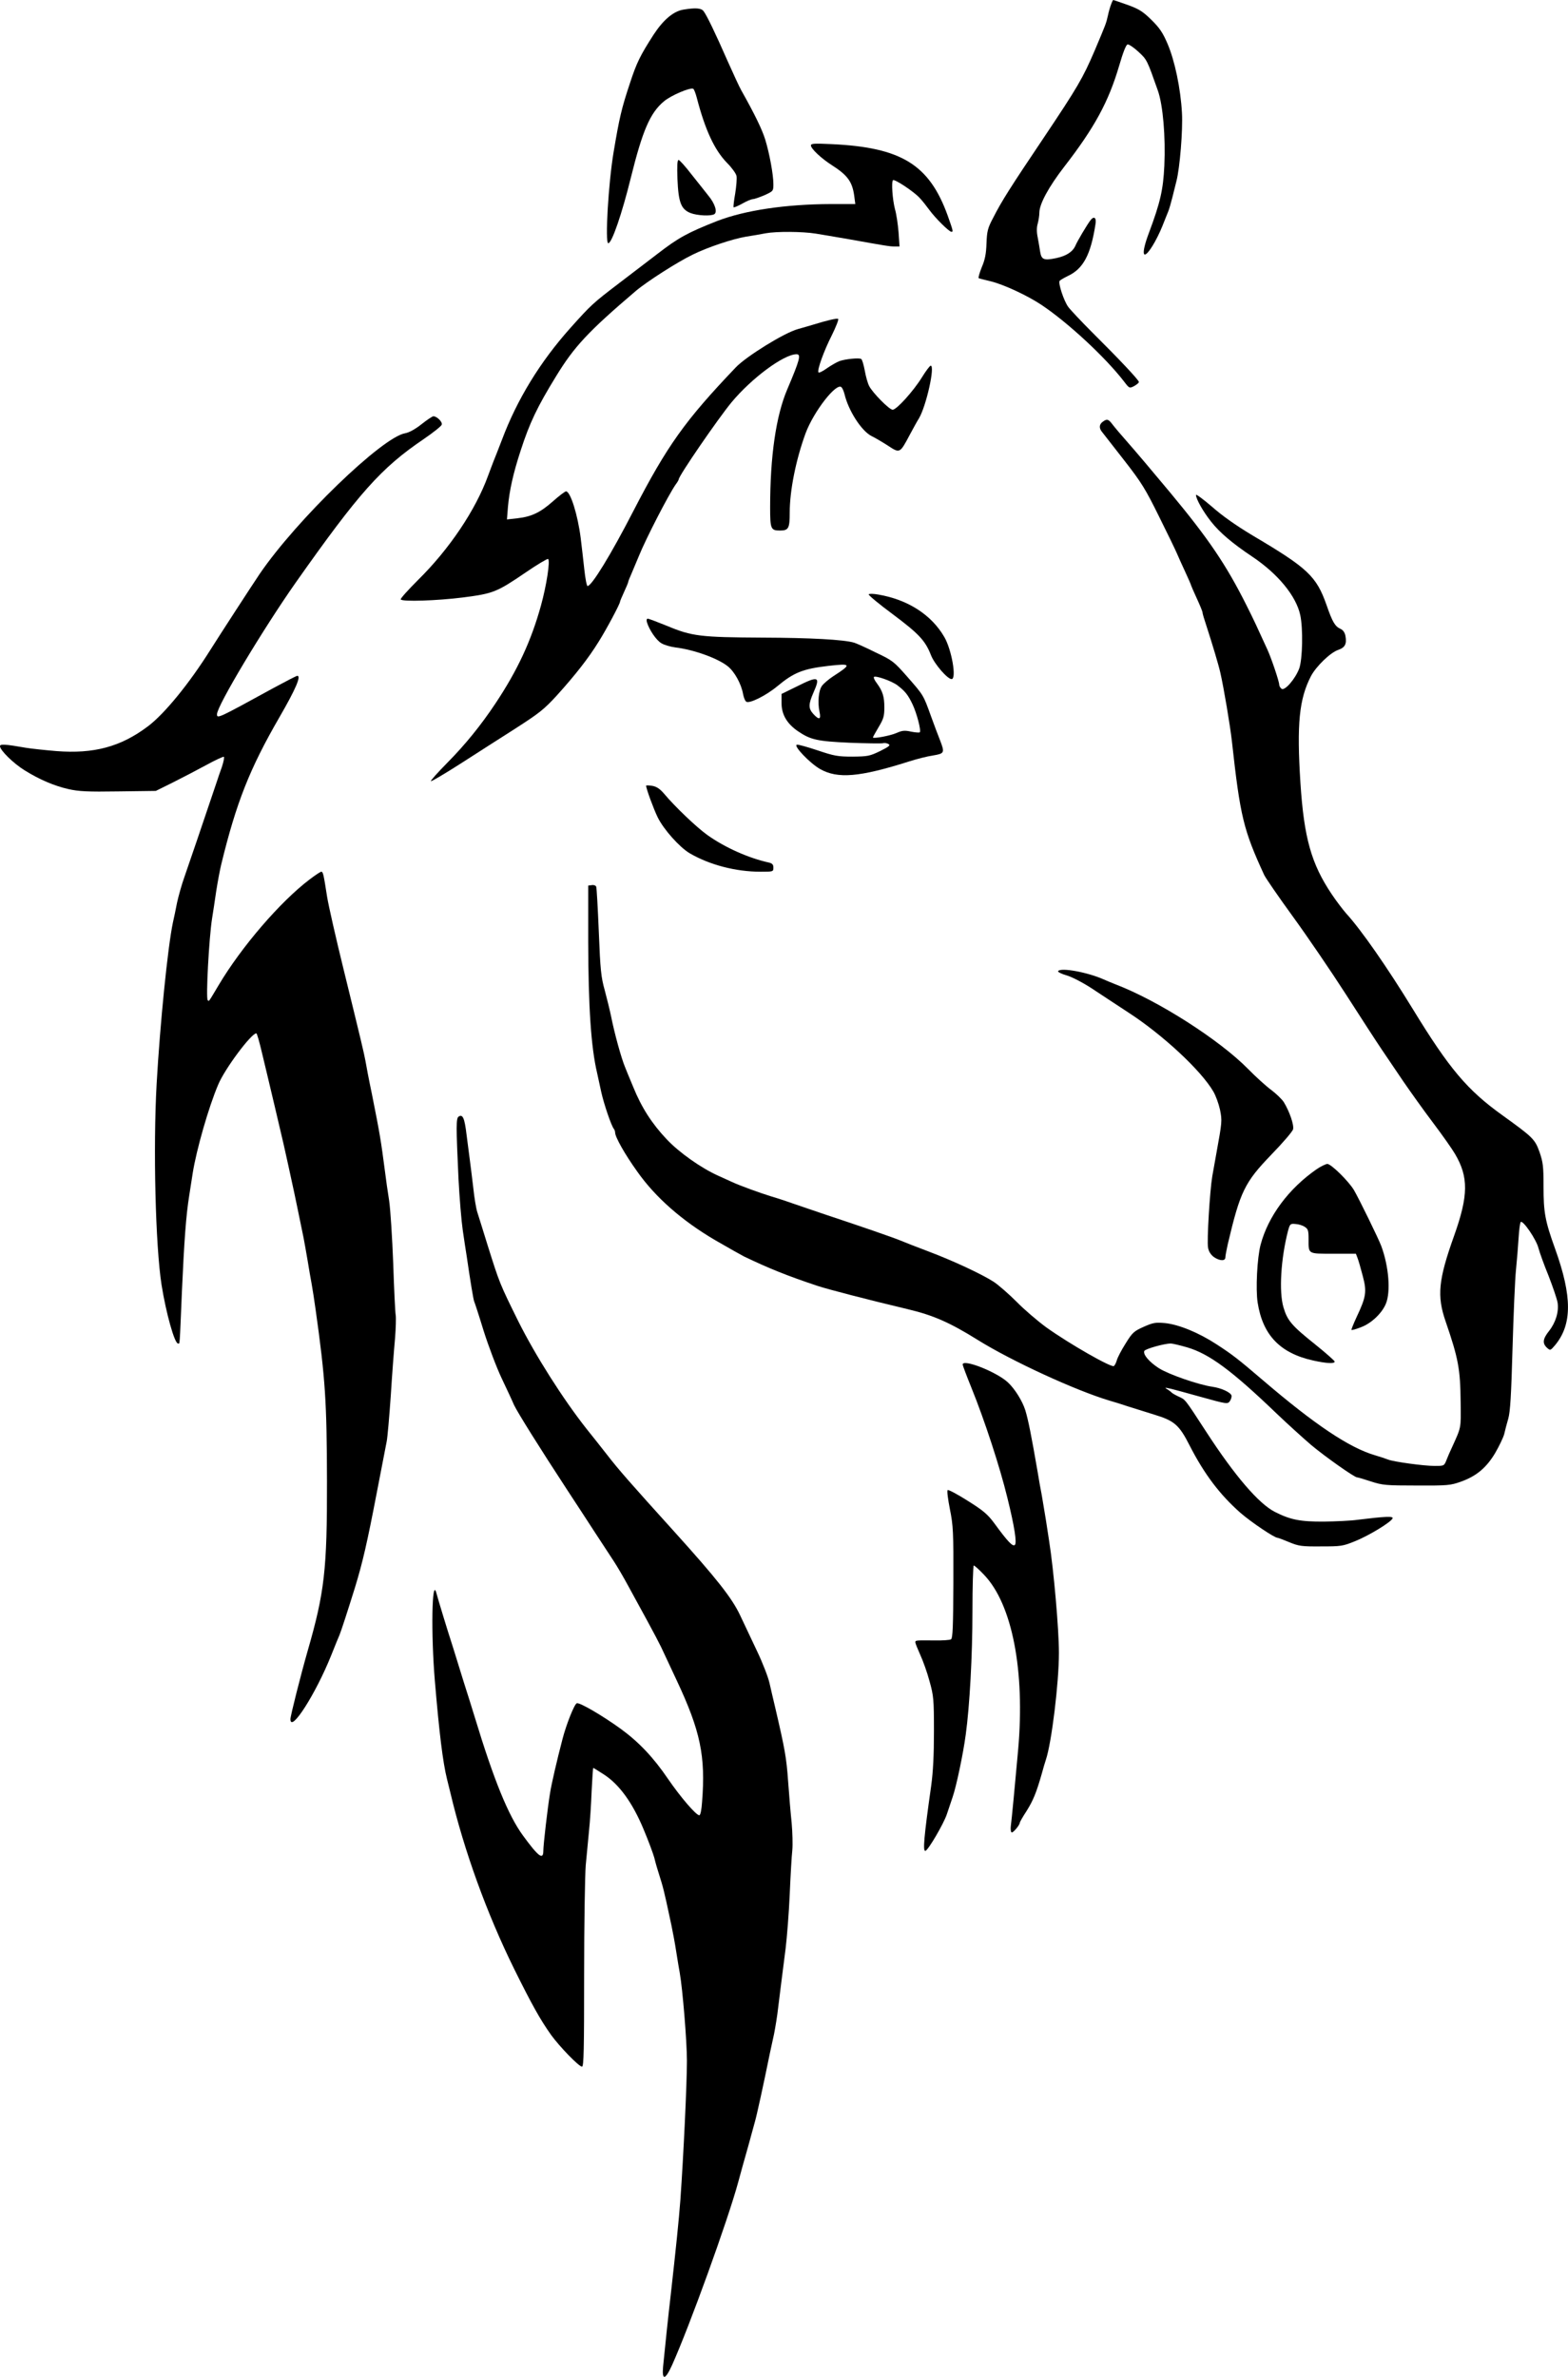 <?xml version="1.0" standalone="no"?>
<!DOCTYPE svg PUBLIC "-//W3C//DTD SVG 20010904//EN"
 "http://www.w3.org/TR/2001/REC-SVG-20010904/DTD/svg10.dtd">
<svg version="1.0" xmlns="http://www.w3.org/2000/svg"
 width="961pt" height="1456pt" viewBox="0 0 961 1456"
 preserveAspectRatio="xMidYMid meet">
<g transform="translate(0,1456) scale(0.1,-0.1)"
fill="#000000" stroke="none">
<path d="M6810 14534 c-6 -15 -15 -46 -20 -70 -11 -49 -11 -48 -81 -214 -73
-170 -104 -223 -313 -535 -203 -302 -258 -388 -310 -491 -33 -62 -37 -81 -40
-155 -2 -63 -9 -100 -29 -146 -14 -35 -22 -64 -19 -67 4 -2 39 -11 77 -20 79
-20 221 -86 307 -143 162 -108 392 -321 507 -470 32 -42 33 -43 62 -28 16 9
29 20 29 25 0 12 -125 144 -287 305 -66 66 -132 136 -146 155 -27 37 -62 144
-53 159 3 5 26 18 50 30 95 44 141 130 170 318 7 41 -10 52 -32 22 -21 -28
-80 -127 -91 -154 -17 -38 -56 -63 -117 -76 -76 -16 -91 -10 -99 38 -3 21 -10
61 -15 88 -7 33 -7 62 0 85 5 19 10 49 10 67 0 53 57 158 152 281 186 240 272
398 337 619 24 82 42 129 52 131 8 1 38 -19 66 -45 53 -49 53 -50 119 -237 32
-90 48 -285 40 -461 -7 -148 -25 -226 -95 -413 -50 -133 -38 -175 22 -79 18
28 46 84 61 122 15 39 32 79 36 90 5 11 16 49 25 85 9 36 20 81 25 100 21 80
40 313 34 418 -8 149 -44 320 -88 423 -29 68 -49 98 -99 147 -53 52 -75 66
-146 92 -46 16 -86 30 -88 30 -2 0 -8 -12 -13 -26z"/>
<path d="M4188 14501 c-61 -10 -123 -63 -182 -153 -83 -129 -104 -172 -145
-297 -52 -156 -65 -213 -100 -421 -32 -188 -54 -560 -33 -560 22 0 84 181 138
400 72 290 118 398 203 469 44 37 162 87 180 77 5 -3 14 -27 21 -53 52 -200
109 -322 186 -401 29 -29 55 -65 58 -80 3 -15 -1 -63 -8 -107 -8 -44 -12 -82
-10 -85 3 -2 27 8 54 23 26 15 55 27 64 27 8 0 40 11 71 24 54 25 55 25 55 68
0 58 -24 188 -50 273 -19 61 -62 151 -147 302 -13 23 -50 104 -84 180 -75 171
-129 283 -148 306 -15 18 -50 20 -123 8z"/>
<path d="M4970 13669 c0 -20 64 -80 130 -122 94 -60 123 -100 135 -184 l7 -53
-149 0 c-279 -1 -527 -38 -698 -104 -180 -71 -237 -102 -364 -200 -66 -50
-172 -131 -237 -181 -160 -122 -171 -132 -299 -275 -185 -207 -326 -437 -419
-685 -21 -55 -44 -113 -51 -130 -6 -16 -22 -57 -34 -90 -76 -209 -237 -449
-430 -639 -60 -60 -108 -113 -105 -118 9 -15 222 -8 381 12 186 24 207 32 386
154 70 48 131 84 136 82 14 -9 -9 -161 -44 -287 -60 -216 -143 -395 -279 -599
-87 -131 -185 -252 -294 -362 -58 -59 -104 -110 -101 -113 4 -3 84 45 180 106
96 62 248 159 339 217 145 93 176 118 252 201 113 125 194 228 257 330 48 76
131 232 131 245 0 3 11 30 25 60 14 30 25 57 25 60 0 4 8 25 19 49 10 23 31
74 47 112 43 106 180 372 225 437 11 14 19 29 19 32 0 21 239 369 323 471 124
149 321 295 399 295 29 0 20 -34 -57 -215 -69 -162 -105 -409 -105 -723 0
-132 4 -142 60 -142 53 0 60 13 60 110 0 135 38 324 97 485 50 135 192 317
221 282 6 -6 14 -26 18 -42 24 -101 104 -225 165 -256 21 -10 67 -37 101 -59
73 -48 73 -48 133 65 21 39 46 85 57 102 45 76 100 323 72 323 -5 0 -30 -33
-54 -72 -52 -84 -155 -198 -179 -198 -21 0 -123 104 -144 145 -9 17 -21 60
-27 95 -7 36 -16 68 -22 71 -13 8 -96 0 -133 -13 -16 -6 -51 -26 -77 -44 -26
-19 -49 -30 -52 -25 -9 14 34 133 82 227 25 51 43 96 39 100 -6 6 -63 -7 -157
-36 -14 -4 -54 -16 -90 -26 -82 -22 -316 -167 -380 -234 -312 -327 -420 -478
-628 -880 -139 -270 -256 -460 -281 -460 -5 0 -14 46 -20 103 -6 56 -16 142
-22 191 -18 142 -63 286 -90 286 -6 0 -42 -27 -79 -60 -78 -69 -131 -95 -220
-105 l-63 -7 6 76 c9 102 33 209 78 346 55 170 102 268 217 455 112 183 197
274 488 522 67 57 254 177 349 223 93 46 244 96 326 110 41 6 96 16 122 21 65
12 225 11 306 -2 36 -6 127 -21 201 -34 229 -41 253 -45 283 -45 l30 0 -6 88
c-4 48 -13 111 -22 141 -15 58 -23 167 -12 177 9 9 127 -69 163 -108 17 -18
43 -51 59 -73 37 -51 122 -135 136 -135 12 0 11 4 -23 100 -113 312 -284 417
-710 437 -108 5 -128 4 -128 -8z"/>
<path d="M4152 13463 c6 -143 22 -185 80 -208 41 -16 125 -20 146 -7 20 13 4
65 -37 114 -20 25 -66 84 -104 131 -37 48 -72 87 -78 87 -8 0 -10 -34 -7 -117z"/>
<path d="M2583 11961 c-38 -30 -76 -51 -100 -55 -141 -24 -665 -530 -891 -861
-44 -65 -246 -376 -302 -465 -130 -207 -281 -392 -383 -469 -167 -126 -332
-170 -562 -152 -71 6 -155 15 -185 20 -131 23 -160 24 -160 10 0 -25 83 -106
151 -148 92 -57 181 -95 269 -115 63 -14 115 -17 305 -14 l230 3 105 52 c58
29 150 77 205 107 55 30 103 52 107 50 4 -3 -2 -31 -12 -62 -11 -31 -25 -70
-30 -87 -88 -261 -175 -517 -199 -585 -17 -47 -37 -119 -46 -160 -8 -41 -19
-95 -25 -120 -32 -151 -79 -620 -100 -989 -22 -396 -7 -993 30 -1231 28 -176
80 -360 101 -360 12 0 9 -33 24 320 14 310 25 464 45 588 5 34 15 95 21 135
23 145 98 406 156 542 40 97 203 315 234 315 4 0 19 -53 34 -117 16 -65 50
-210 77 -323 58 -245 62 -264 83 -360 9 -41 20 -93 25 -115 9 -38 51 -242 70
-335 5 -25 16 -88 25 -140 8 -52 20 -117 25 -145 5 -27 16 -97 24 -155 60
-426 69 -567 70 -1055 1 -541 -15 -680 -119 -1040 -42 -147 -105 -396 -105
-416 0 -88 155 154 250 391 23 58 46 114 51 125 11 27 49 144 93 285 48 156
76 277 136 590 28 146 55 285 60 310 5 25 16 151 25 280 8 129 20 287 26 350
5 63 7 129 4 145 -3 17 -10 158 -15 315 -6 157 -17 330 -25 385 -9 55 -20 134
-25 175 -26 199 -31 229 -81 480 -18 85 -35 175 -39 200 -10 53 -24 113 -135
565 -46 187 -91 385 -100 440 -22 141 -25 155 -36 155 -5 0 -37 -21 -71 -47
-180 -136 -419 -414 -558 -648 -64 -107 -58 -100 -67 -92 -12 12 8 383 27 502
5 33 17 107 25 165 9 58 23 132 31 165 92 378 174 586 357 902 100 173 134
253 109 253 -5 0 -69 -33 -143 -73 -345 -189 -349 -191 -349 -162 0 51 282
521 483 807 388 550 522 701 785 879 57 39 106 78 109 87 7 16 -29 52 -51 52
-6 0 -39 -22 -73 -49z"/>
<path d="M6758 11976 c-22 -16 -23 -40 -3 -63 8 -10 69 -88 135 -173 107 -137
131 -177 214 -345 52 -104 101 -206 109 -225 8 -19 31 -70 51 -113 20 -43 36
-80 36 -83 0 -2 16 -38 35 -80 19 -41 35 -80 35 -86 0 -7 11 -43 24 -82 36
-111 74 -237 85 -286 22 -96 61 -330 71 -420 51 -463 71 -544 198 -820 9 -19
88 -134 176 -255 88 -121 234 -335 324 -475 90 -140 189 -293 221 -340 32 -47
91 -135 132 -195 42 -61 123 -175 182 -253 59 -78 119 -164 134 -190 84 -142
83 -255 -5 -502 -97 -271 -106 -369 -52 -525 78 -227 90 -291 92 -495 2 -166
5 -148 -57 -285 -8 -16 -21 -47 -29 -67 -15 -38 -15 -38 -74 -38 -65 0 -249
25 -285 39 -12 5 -48 17 -79 26 -158 46 -370 188 -688 460 -153 131 -190 159
-284 220 -109 71 -230 121 -316 130 -59 5 -72 3 -131 -23 -60 -27 -69 -35
-111 -103 -26 -41 -49 -86 -53 -101 -4 -15 -12 -31 -18 -36 -15 -12 -273 136
-412 235 -55 40 -138 111 -185 159 -47 47 -110 102 -140 122 -75 48 -249 129
-400 186 -69 26 -146 56 -172 67 -46 19 -234 84 -463 160 -66 22 -149 51 -185
63 -36 13 -99 34 -140 46 -69 21 -196 67 -245 90 -11 5 -50 23 -86 39 -104 47
-239 143 -313 222 -90 95 -154 194 -205 320 -24 57 -47 113 -51 124 -22 53
-63 200 -85 310 -8 39 -26 111 -39 160 -22 78 -27 124 -36 355 -6 146 -13 271
-16 278 -2 7 -14 12 -26 10 l-23 -3 0 -345 c1 -396 17 -645 55 -805 5 -22 16
-74 25 -115 17 -76 62 -207 77 -225 4 -5 8 -15 8 -23 0 -27 59 -132 135 -238
111 -158 275 -302 478 -421 83 -48 163 -93 177 -100 155 -74 264 -118 450
-180 67 -22 306 -84 554 -143 156 -37 258 -82 428 -188 207 -129 600 -310 808
-372 25 -7 77 -23 115 -36 39 -12 111 -35 160 -50 122 -37 152 -63 215 -187
91 -178 187 -304 313 -415 66 -57 207 -152 226 -152 4 0 36 -12 72 -27 58 -24
76 -27 194 -26 123 0 134 1 210 32 85 34 221 117 230 140 5 14 -44 12 -215 -9
-41 -6 -133 -10 -205 -11 -145 -1 -206 11 -301 59 -99 50 -246 221 -422 492
-134 206 -126 195 -169 215 -21 10 -40 21 -43 25 -3 4 -14 12 -25 19 -18 11
-17 12 10 6 17 -3 104 -27 194 -52 158 -44 165 -45 178 -27 7 10 12 25 11 34
-4 20 -62 47 -118 55 -84 12 -269 76 -328 114 -60 39 -97 83 -89 105 5 13 124
46 162 46 11 0 57 -11 102 -24 135 -40 273 -142 548 -406 66 -63 161 -149 210
-191 87 -73 266 -199 282 -199 5 0 43 -11 85 -25 71 -23 91 -25 280 -25 189
-1 208 1 270 23 96 34 157 85 211 175 25 43 50 95 56 117 5 22 16 65 25 95 12
42 18 143 26 430 6 206 15 422 21 480 6 58 13 146 16 195 3 50 9 94 13 99 13
14 96 -107 109 -160 7 -27 35 -104 62 -170 26 -67 51 -140 55 -163 9 -55 -11
-122 -52 -174 -39 -49 -42 -76 -13 -103 20 -18 21 -18 50 16 105 127 105 298
0 590 -62 172 -71 223 -71 382 0 124 -3 148 -25 212 -28 78 -41 90 -227 224
-216 155 -325 284 -550 652 -157 256 -314 482 -408 585 -20 23 -60 75 -88 117
-125 186 -170 344 -192 683 -23 360 -8 513 65 654 33 61 119 144 167 160 41
14 53 36 44 85 -4 22 -15 37 -31 44 -33 15 -49 42 -85 146 -62 176 -115 226
-450 424 -102 61 -189 122 -252 178 -54 46 -98 79 -98 72 0 -25 45 -104 93
-164 52 -66 128 -131 252 -214 157 -105 269 -241 294 -358 18 -84 14 -268 -6
-326 -24 -65 -90 -141 -109 -125 -8 6 -14 18 -14 25 0 19 -47 159 -72 214 -64
140 -84 184 -130 275 -124 247 -233 407 -464 685 -103 124 -220 262 -259 306
-40 45 -83 96 -96 113 -25 34 -35 37 -61 17z"/>
<path d="M5324 10919 c-2 -5 64 -60 148 -122 159 -119 199 -161 234 -251 21
-54 101 -146 126 -146 32 0 1 179 -44 257 -79 137 -224 230 -406 261 -29 5
-55 6 -58 1z"/>
<path d="M3965 10748 c14 -46 57 -110 88 -128 17 -11 56 -22 86 -26 115 -14
261 -67 322 -116 41 -33 82 -107 93 -169 4 -21 12 -42 19 -47 18 -15 121 36
192 95 101 84 157 106 313 124 141 16 143 10 28 -64 -27 -18 -58 -44 -68 -58
-21 -28 -28 -101 -15 -161 10 -46 -3 -50 -38 -12 -31 34 -31 59 0 130 45 101
32 106 -103 38 l-92 -45 0 -56 c0 -70 33 -126 100 -172 78 -53 118 -62 319
-71 101 -4 191 -5 201 -3 10 3 26 1 35 -5 14 -7 5 -15 -51 -43 -64 -31 -76
-33 -169 -34 -90 0 -112 4 -213 38 -63 21 -120 37 -128 35 -24 -5 79 -113 142
-149 108 -61 241 -50 544 46 47 15 113 32 148 37 71 12 73 16 43 94 -11 27
-36 94 -56 149 -46 128 -45 126 -145 240 -82 93 -89 99 -195 149 -60 30 -119
56 -130 59 -63 19 -270 30 -560 31 -382 2 -434 8 -587 72 -59 24 -112 44 -118
44 -7 0 -9 -9 -5 -22z m1535 -386 c47 -36 65 -58 93 -117 26 -55 54 -162 44
-171 -3 -3 -27 -1 -53 4 -40 9 -55 7 -89 -8 -38 -17 -145 -37 -145 -27 0 2 16
31 35 63 30 50 35 67 35 120 0 67 -10 100 -47 150 -13 17 -20 33 -17 37 10 10
108 -24 144 -51z"/>
<path d="M3960 9747 c0 -18 46 -143 71 -194 37 -75 134 -183 196 -220 122 -71
282 -113 434 -113 77 0 79 0 79 25 0 19 -7 26 -27 31 -124 27 -270 92 -378
169 -67 48 -199 174 -265 253 -26 30 -45 43 -72 48 -21 3 -38 4 -38 1z"/>
<path d="M6485 8611 c-3 -5 20 -17 52 -26 32 -9 99 -44 153 -79 52 -35 154
-101 225 -148 210 -136 446 -355 521 -484 15 -25 33 -75 41 -111 14 -69 13
-75 -22 -268 -8 -44 -19 -107 -25 -140 -15 -88 -34 -397 -26 -438 4 -24 17
-43 35 -57 36 -25 71 -26 71 -3 0 9 7 46 15 82 76 322 103 378 267 548 70 72
130 142 133 155 7 26 -22 110 -57 167 -12 18 -47 52 -78 75 -31 23 -95 81
-141 128 -175 178 -552 419 -812 518 -28 11 -61 25 -72 30 -98 44 -265 75
-280 51z"/>
<path d="M2811 7720 c-16 -10 -16 -57 -1 -380 6 -118 18 -260 26 -315 8 -55
19 -129 25 -165 20 -139 41 -265 45 -272 2 -3 29 -85 58 -180 30 -95 80 -227
111 -292 31 -65 65 -138 75 -162 21 -45 158 -264 325 -519 54 -82 132 -202
173 -265 41 -63 92 -141 114 -174 21 -32 59 -97 85 -145 26 -47 79 -144 118
-216 39 -71 78 -146 87 -165 9 -19 52 -111 96 -205 145 -309 177 -463 155
-742 -3 -48 -10 -83 -17 -83 -20 0 -115 111 -192 223 -89 131 -178 225 -289
306 -109 79 -253 164 -270 157 -15 -5 -65 -131 -88 -221 -33 -126 -67 -272
-76 -330 -15 -91 -41 -316 -41 -352 0 -60 -30 -37 -125 93 -90 123 -178 339
-295 724 -23 74 -45 146 -50 160 -5 14 -27 86 -50 160 -23 74 -45 146 -50 160
-8 23 -76 244 -86 283 -27 97 -33 -251 -9 -538 27 -320 49 -501 75 -605 5 -19
14 -57 21 -85 83 -351 223 -738 391 -1078 107 -216 159 -309 225 -402 52 -72
171 -195 190 -195 11 0 13 104 13 563 0 309 5 612 10 672 6 61 15 155 20 210
6 55 13 164 16 243 4 78 8 142 10 142 2 0 31 -18 65 -40 94 -61 175 -172 243
-335 30 -71 59 -150 66 -175 11 -45 17 -63 44 -150 8 -25 21 -79 30 -120 9
-41 23 -106 31 -144 8 -38 22 -112 30 -165 8 -53 18 -109 21 -126 18 -102 44
-421 44 -539 0 -142 -21 -582 -40 -851 -10 -131 -26 -286 -60 -590 -11 -91
-37 -338 -46 -432 -8 -87 13 -84 55 9 107 238 342 887 406 1123 15 55 37 136
50 180 12 44 26 91 29 105 4 14 14 50 22 80 13 45 52 224 93 425 5 22 16 74
25 115 8 41 20 113 25 160 12 95 23 188 46 365 8 66 20 215 25 330 5 116 12
238 16 272 3 33 1 108 -4 165 -6 56 -16 173 -22 258 -10 143 -20 197 -79 450
-11 47 -27 114 -35 150 -8 36 -42 124 -76 195 -34 72 -81 171 -104 220 -50
106 -143 224 -405 514 -265 293 -340 378 -411 470 -36 46 -92 117 -126 159
-145 184 -313 449 -418 659 -114 231 -114 231 -187 463 -28 91 -57 183 -64
205 -7 22 -18 87 -24 145 -7 58 -16 134 -21 170 -5 36 -14 109 -21 162 -12 99
-23 124 -48 108z"/>
<path d="M8070 7398 c-172 -119 -298 -289 -344 -463 -21 -79 -31 -273 -18
-355 31 -198 137 -309 339 -354 81 -18 133 -21 133 -7 0 5 -53 52 -119 105
-144 115 -171 146 -195 228 -28 95 -16 297 28 468 12 43 14 45 46 42 19 -1 45
-9 57 -18 20 -12 23 -23 23 -73 0 -95 -7 -91 151 -91 l139 0 10 -26 c6 -15 20
-64 32 -110 26 -97 21 -128 -38 -253 -19 -41 -33 -76 -31 -78 3 -2 29 5 59 17
62 23 128 85 152 144 30 73 18 227 -28 352 -17 46 -136 289 -168 344 -33 55
-140 160 -163 160 -11 -1 -40 -15 -65 -32z"/>
<path d="M5900 6201 c0 -5 24 -69 54 -143 80 -197 174 -484 220 -673 44 -178
59 -276 46 -289 -13 -12 -43 19 -127 134 -40 54 -67 77 -163 137 -63 40 -118
69 -122 65 -5 -5 2 -57 14 -118 20 -100 22 -136 21 -448 -1 -272 -4 -340 -14
-348 -8 -5 -54 -8 -104 -7 -114 1 -115 1 -115 -12 0 -6 14 -40 30 -76 17 -37
43 -109 57 -162 25 -90 27 -110 27 -306 0 -147 -5 -248 -17 -335 -45 -317 -52
-403 -35 -398 18 6 111 165 131 224 9 27 25 74 35 104 22 62 65 264 81 385 24
175 41 484 41 753 0 155 4 282 8 282 5 0 34 -26 64 -58 172 -180 251 -588 208
-1071 -18 -200 -40 -435 -45 -468 -2 -18 0 -35 5 -38 8 -5 50 45 50 59 0 4 18
36 41 71 41 65 61 114 94 230 9 33 20 71 25 85 35 103 80 471 80 655 0 144
-32 509 -60 685 -5 30 -14 89 -20 130 -7 41 -18 109 -25 150 -8 41 -19 102
-24 135 -40 232 -59 327 -77 386 -18 57 -64 131 -107 171 -69 64 -277 146
-277 109z"/>
</g>
</svg>
